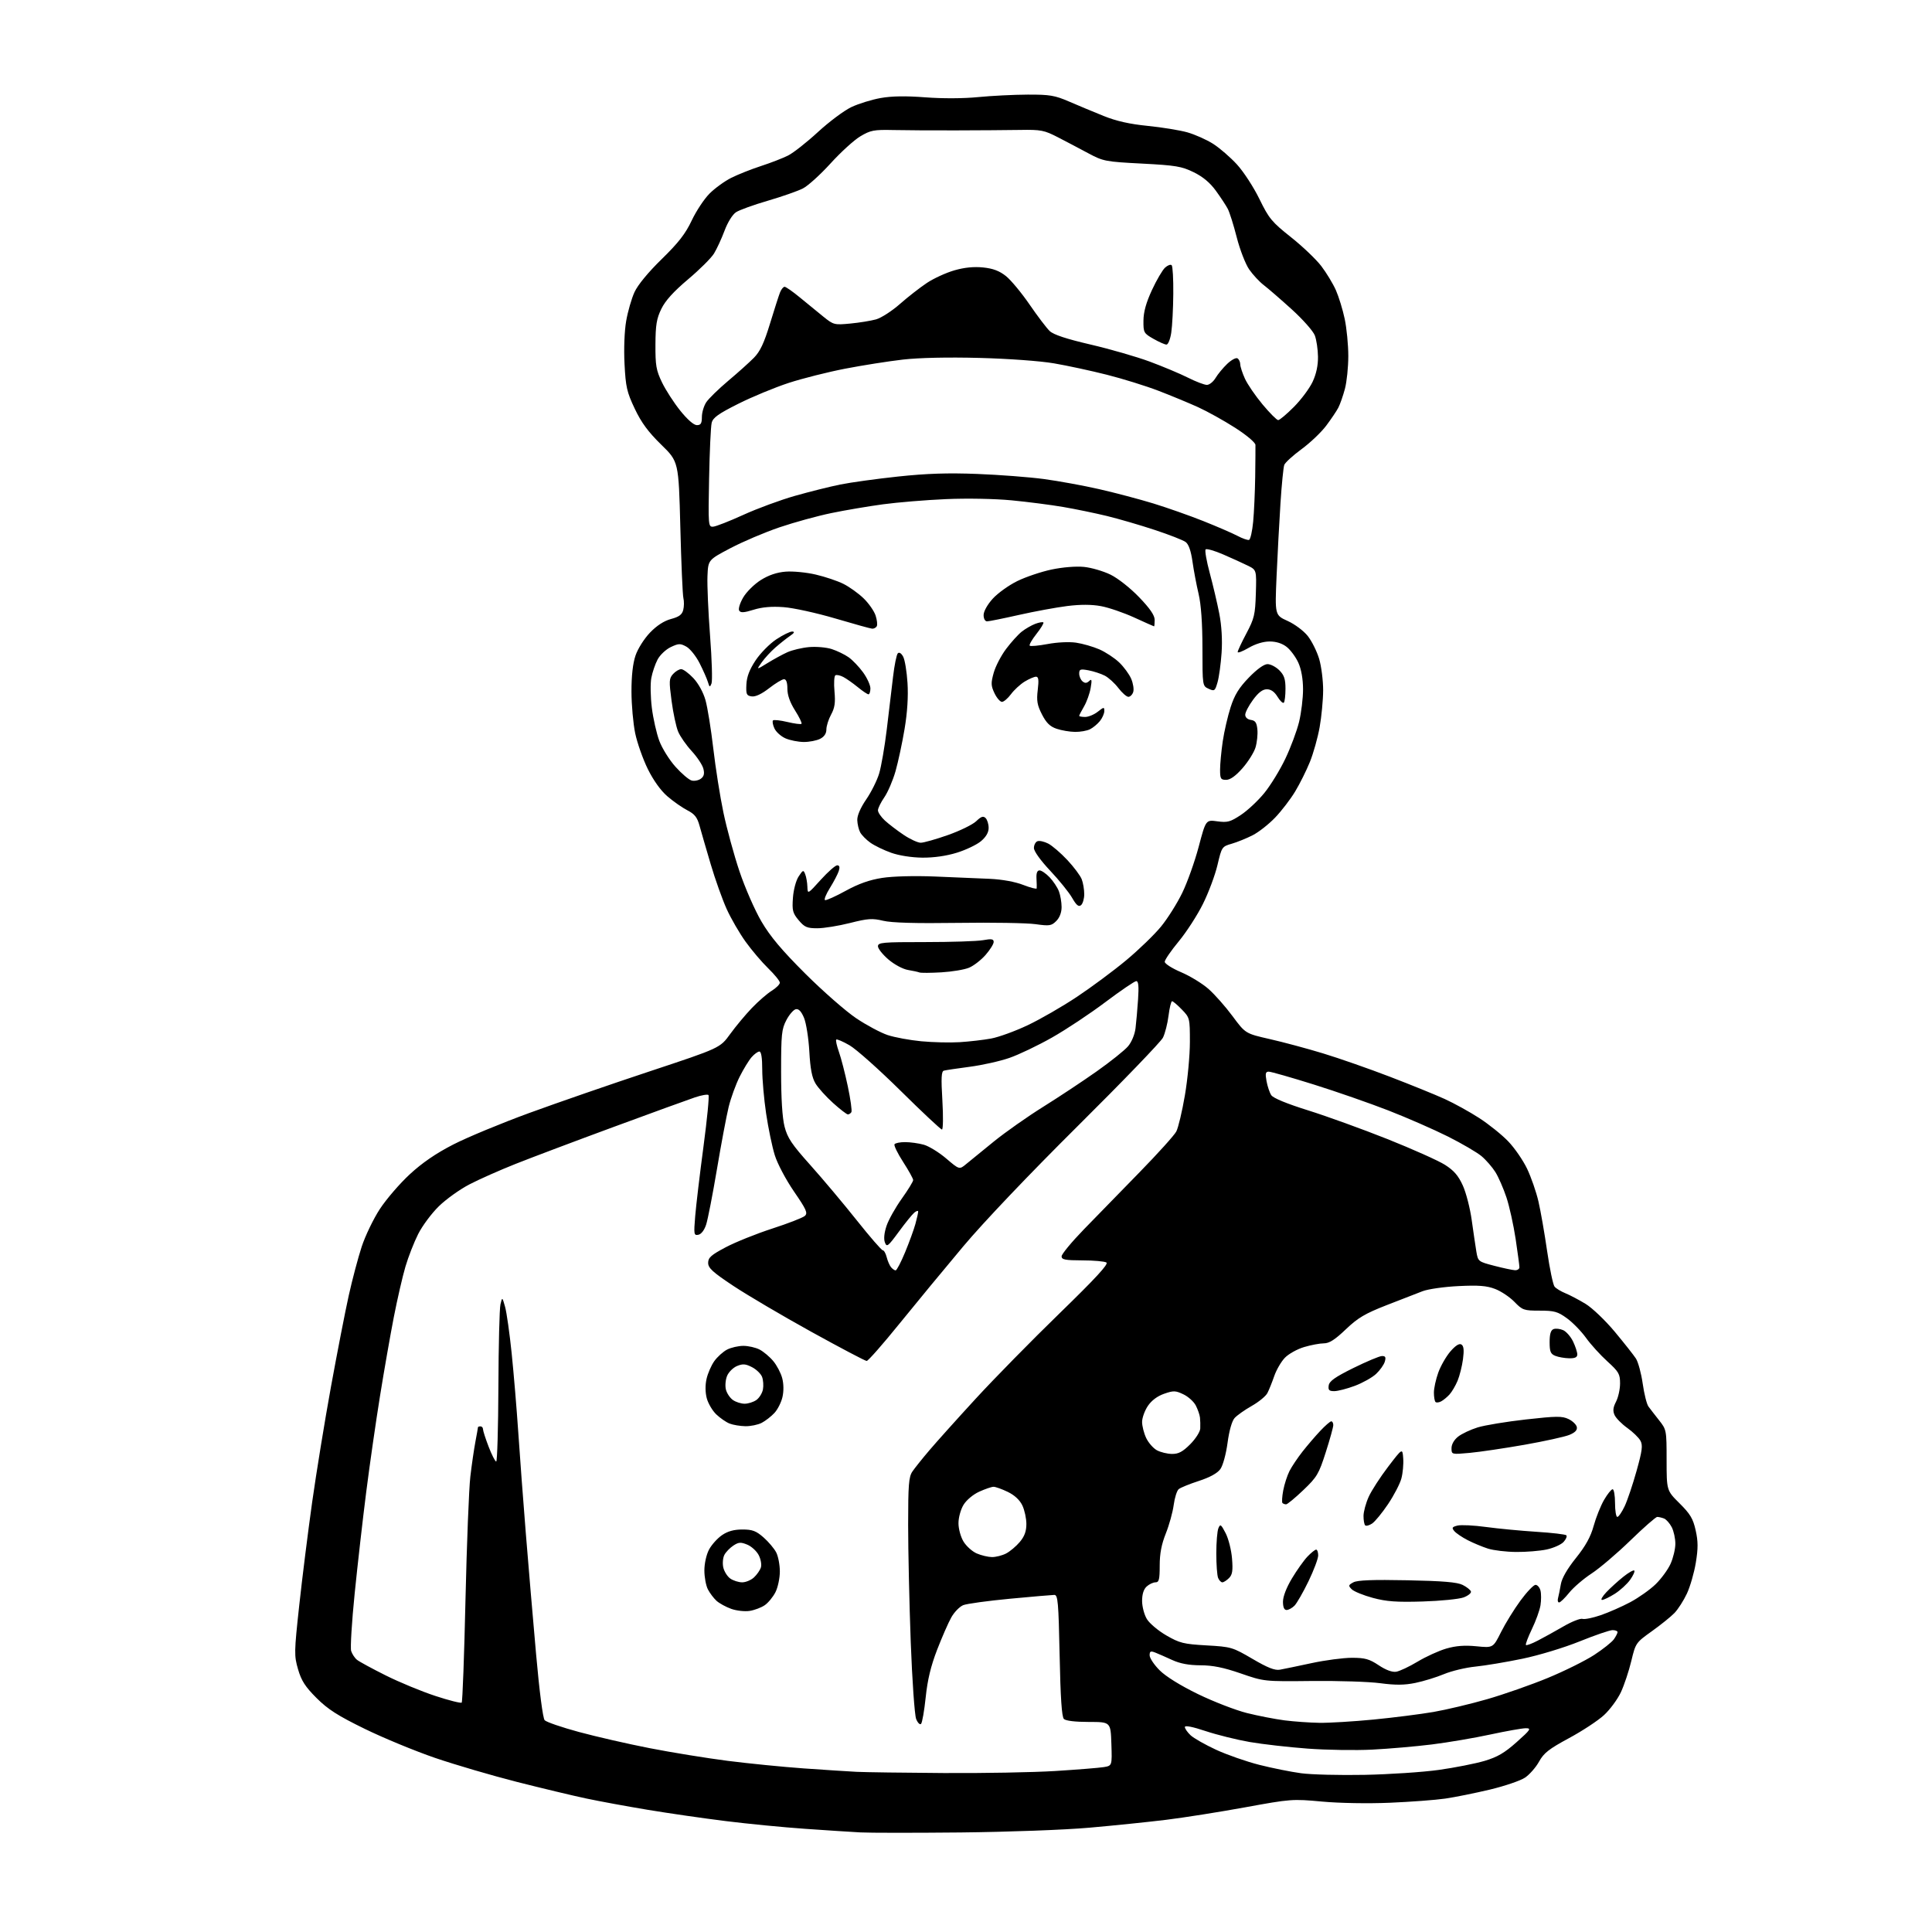 <?xml version="1.0" encoding="UTF-8" standalone="no"?>
<svg 
  version="1.1" 
  xmlns="http://www.w3.org/2000/svg" 
  xmlns:xlink="http://www.w3.org/1999/xlink" 
  xmlns:svg="http://www.w3.org/2000/svg"
  xmlns:rdf="http://www.w3.org/1999/02/22-rdf-syntax-ns#"
  xmlns:cc="http://creativecommons.org/ns#"
  xmlns:dc="http://purl.org/dc/elements/1.1/"
  viewBox="0 0 768 768"
  width="768"
  height="768"
>
<style>svg {background-color: white; }</style>"
<path stroke="none" fill="black" fill-rule="evenodd" d="M382.00,728.43C363.57,728.61 345.57,728.61 342.00,728.41C338.43,728.22 328.52,727.58 320.00,726.98C311.48,726.39 297.30,725.01 288.50,723.91C279.70,722.82 265.75,720.80 257.50,719.43C249.25,718.06 238.22,716.03 233.00,714.92C227.78,713.82 215.40,710.85 205.50,708.34C195.60,705.82 180.97,701.53 173.00,698.81C165.03,696.08 152.43,690.88 145.00,687.25C134.24,681.99 130.35,679.50 125.82,674.98C121.33,670.49 119.80,668.11 118.48,663.57C116.90,658.13 116.92,656.86 118.95,638.17C120.12,627.35 122.44,608.87 124.09,597.11C125.75,585.35 129.12,564.65 131.59,551.11C134.06,537.57 137.22,521.33 138.63,515.00C140.03,508.68 142.35,499.94 143.77,495.60C145.20,491.25 148.45,484.50 151.00,480.60C153.56,476.69 158.90,470.49 162.87,466.82C167.81,462.25 173.28,458.50 180.16,454.97C185.70,452.12 199.29,446.49 210.36,442.44C221.44,438.39 243.04,430.92 258.37,425.84C286.23,416.60 286.23,416.60 290.25,411.05C292.46,408.00 296.35,403.34 298.89,400.69C301.42,398.05 304.96,394.97 306.75,393.86C308.54,392.75 310.00,391.29 310.00,390.63C310.00,389.96 307.93,387.41 305.41,384.96C302.88,382.51 298.82,377.73 296.39,374.35C293.95,370.96 290.57,365.12 288.87,361.37C287.17,357.61 284.30,349.58 282.51,343.52C280.72,337.46 278.72,330.59 278.08,328.25C277.16,324.89 276.14,323.60 273.21,322.09C271.17,321.04 267.60,318.54 265.28,316.53C262.64,314.26 259.73,310.19 257.51,305.70C255.57,301.74 253.31,295.35 252.50,291.50C251.70,287.65 251.03,280.19 251.02,274.93C251.01,268.65 251.56,263.71 252.64,260.55C253.55,257.87 256.09,253.86 258.39,251.47C261.07,248.68 263.97,246.80 266.74,246.06C269.94,245.21 271.13,244.32 271.60,242.46C271.94,241.11 271.97,238.99 271.66,237.75C271.35,236.51 270.80,223.80 270.44,209.50C269.77,183.50 269.77,183.50 262.82,176.73C257.68,171.70 254.96,168.02 252.33,162.48C249.19,155.86 248.73,153.85 248.26,144.69C247.95,138.67 248.22,131.53 248.92,127.57C249.57,123.83 251.05,118.68 252.22,116.13C253.53,113.27 257.66,108.25 263.04,103.00C269.72,96.48 272.49,92.91 274.97,87.65C276.74,83.89 279.94,79.06 282.06,76.94C284.19,74.81 288.08,71.99 290.72,70.67C293.35,69.36 298.65,67.25 302.50,66.00C306.35,64.75 311.20,62.87 313.28,61.82C315.36,60.78 320.71,56.57 325.15,52.48C329.60,48.38 335.58,43.93 338.43,42.57C341.29,41.22 346.52,39.60 350.06,38.97C354.48,38.18 360.05,38.10 367.81,38.69C374.61,39.21 382.99,39.18 388.81,38.60C394.14,38.08 403.00,37.63 408.50,37.61C417.30,37.58 419.28,37.91 425.00,40.38C428.57,41.93 434.75,44.50 438.72,46.10C443.77,48.14 449.03,49.32 456.22,50.04C461.87,50.61 468.98,51.76 472.00,52.61C475.02,53.47 479.63,55.52 482.24,57.18C484.84,58.84 489.12,62.54 491.74,65.41C494.36,68.28 498.37,74.45 500.65,79.13C504.43,86.88 505.56,88.23 513.15,94.26C517.74,97.90 523.18,103.08 525.24,105.78C527.29,108.47 529.90,112.79 531.04,115.36C532.18,117.94 533.76,123.07 534.54,126.77C535.32,130.47 535.97,137.10 535.97,141.50C535.97,145.90 535.37,151.77 534.63,154.55C533.89,157.32 532.71,160.70 532.01,162.05C531.31,163.40 529.13,166.63 527.17,169.24C525.21,171.85 520.81,176.03 517.39,178.54C513.97,181.05 510.88,183.87 510.52,184.80C510.17,185.73 509.49,192.57 509.01,200.00C508.53,207.42 507.84,220.48 507.46,229.02C506.78,244.54 506.78,244.54 511.86,246.84C514.69,248.12 518.23,250.76 519.86,252.82C521.46,254.85 523.50,258.95 524.39,261.93C525.27,264.92 525.98,270.54 525.97,274.43C525.95,278.32 525.32,284.90 524.58,289.06C523.84,293.22 522.10,299.42 520.72,302.84C519.34,306.26 516.70,311.56 514.85,314.62C513.01,317.68 509.43,322.35 506.90,324.99C504.37,327.64 500.34,330.81 497.95,332.02C495.56,333.24 491.83,334.76 489.65,335.39C485.75,336.51 485.66,336.65 483.97,343.84C483.03,347.85 480.43,354.82 478.19,359.32C475.96,363.82 471.62,370.53 468.56,374.22C465.50,377.92 463.00,381.57 463.00,382.32C463.00,383.08 465.91,384.94 469.47,386.45C473.04,387.97 477.95,390.96 480.38,393.11C482.82,395.25 487.13,400.12 489.95,403.93C495.08,410.85 495.08,410.85 504.79,413.06C510.13,414.27 519.67,416.83 526.00,418.76C532.33,420.68 544.25,424.85 552.50,428.02C560.75,431.18 570.55,435.16 574.28,436.86C578.01,438.56 584.20,441.97 588.03,444.45C591.85,446.93 597.05,451.10 599.56,453.73C602.08,456.35 605.45,461.25 607.05,464.60C608.65,467.96 610.68,473.79 611.55,477.57C612.43,481.35 613.98,490.22 615.00,497.29C616.03,504.35 617.36,510.73 617.96,511.46C618.57,512.19 620.51,513.37 622.28,514.09C624.05,514.81 627.66,516.71 630.29,518.31C632.93,519.91 638.14,524.89 641.87,529.36C645.60,533.84 649.39,538.64 650.30,540.03C651.20,541.43 652.42,545.92 653.00,550.01C653.58,554.10 654.61,558.20 655.28,559.11C655.95,560.03 657.85,562.48 659.50,564.57C662.46,568.31 662.50,568.53 662.50,580.43C662.51,592.50 662.51,592.50 667.65,597.60C671.89,601.81 673.01,603.67 674.05,608.31C675.04,612.75 675.05,615.47 674.11,621.22C673.45,625.22 671.85,630.75 670.56,633.50C669.27,636.25 667.05,639.71 665.63,641.19C664.20,642.66 660.15,645.93 656.62,648.45C650.29,652.97 650.19,653.12 648.47,660.26C647.52,664.24 645.66,669.81 644.35,672.64C643.03,675.47 640.01,679.58 637.62,681.78C635.24,683.98 628.97,688.10 623.68,690.95C615.73,695.24 613.68,696.85 611.79,700.28C610.53,702.56 608.02,705.42 606.22,706.63C604.42,707.85 598.12,709.99 592.22,711.40C586.32,712.80 578.35,714.41 574.50,714.97C570.65,715.53 560.75,716.27 552.50,716.62C543.84,716.99 532.43,716.79 525.50,716.15C513.79,715.07 513.05,715.13 495.00,718.43C484.82,720.29 470.65,722.53 463.50,723.41C456.35,724.28 442.62,725.70 433.00,726.54C423.15,727.41 400.86,728.23 382.00,728.43zM542.50,705.53C552.40,705.33 565.67,704.45 572.00,703.56C578.33,702.67 586.47,701.06 590.11,699.99C595.25,698.46 598.08,696.81 602.90,692.51C608.46,687.55 608.82,687.00 606.52,687.00C605.12,687.00 598.76,688.13 592.40,689.50C586.04,690.88 575.59,692.65 569.17,693.45C562.75,694.24 552.10,695.17 545.50,695.50C538.90,695.84 527.33,695.66 519.80,695.10C512.26,694.54 501.91,693.36 496.80,692.48C491.68,691.59 483.79,689.64 479.25,688.13C474.04,686.39 471.00,685.80 471.00,686.52C471.00,687.14 472.02,688.61 473.27,689.79C474.52,690.96 479.08,693.55 483.40,695.55C487.73,697.55 495.46,700.25 500.58,701.55C505.71,702.85 513.19,704.35 517.20,704.89C521.22,705.44 532.60,705.72 542.50,705.53zM375.02,704.81C390.70,704.91 410.73,704.55 419.52,704.00C428.31,703.45 436.98,702.75 438.79,702.45C442.08,701.90 442.08,701.90 441.79,693.20C441.50,684.50 441.50,684.50 432.81,684.50C427.41,684.50 423.66,684.05 422.91,683.31C422.07,682.47 421.56,674.87 421.22,658.06C420.78,636.81 420.53,634.00 419.11,634.00C418.22,634.01 410.30,634.69 401.50,635.52C392.70,636.35 384.33,637.50 382.90,638.07C381.47,638.65 379.34,640.83 378.17,642.92C376.99,645.00 374.45,650.82 372.51,655.83C370.01,662.32 368.70,667.76 367.98,674.69C367.42,680.05 366.59,684.81 366.13,685.27C365.67,685.73 364.79,684.85 364.18,683.31C363.57,681.76 362.61,668.05 362.03,652.70C361.47,637.40 361.00,616.47 361.00,606.17C361.00,590.29 361.25,587.07 362.68,584.97C363.60,583.61 366.64,579.81 369.43,576.53C372.22,573.24 380.50,564.02 387.84,556.03C395.18,548.04 410.17,532.77 421.16,522.10C435.51,508.15 440.76,502.46 439.82,501.87C439.09,501.41 434.79,501.02 430.25,501.02C423.38,501.00 422.00,500.73 422.00,499.41C422.00,498.54 426.00,493.70 430.89,488.66C435.78,483.62 445.72,473.43 452.98,466.00C460.24,458.57 466.82,451.27 467.60,449.78C468.38,448.28 469.92,441.82 471.01,435.43C472.11,429.03 473.00,419.48 473.00,414.20C473.00,404.75 472.95,404.54 469.80,401.30C468.05,399.48 466.30,398.00 465.92,398.00C465.54,398.00 464.91,400.59 464.51,403.75C464.12,406.91 463.11,410.85 462.28,412.50C461.45,414.15 446.27,429.90 428.54,447.50C409.05,466.85 390.99,485.83 382.87,495.50C375.48,504.30 364.06,518.14 357.49,526.25C350.93,534.36 345.09,541.00 344.52,541.00C343.95,541.00 334.04,535.78 322.49,529.40C310.95,523.02 297.00,514.80 291.50,511.15C283.27,505.68 281.50,504.06 281.50,502.00C281.50,499.92 282.69,498.87 288.50,495.80C292.35,493.76 300.68,490.42 307.00,488.37C313.32,486.32 319.15,484.06 319.94,483.34C321.18,482.22 320.57,480.84 315.63,473.65C312.40,468.95 309.04,462.59 307.99,459.21C306.95,455.88 305.41,448.46 304.55,442.70C303.70,436.95 303.00,429.04 303.00,425.12C303.00,420.48 302.60,418.00 301.87,418.00C301.24,418.00 299.85,419.01 298.77,420.25C297.68,421.49 295.55,424.98 294.03,428.00C292.51,431.02 290.54,436.43 289.66,440.00C288.79,443.57 286.68,454.74 284.99,464.81C283.29,474.88 281.37,484.77 280.70,486.80C279.98,489.02 278.75,490.62 277.60,490.84C275.83,491.18 275.75,490.70 276.36,483.35C276.72,479.03 278.20,466.60 279.65,455.73C281.10,444.85 281.99,435.66 281.63,435.29C281.26,434.93 278.83,435.35 276.23,436.23C273.63,437.10 259.12,442.38 244.00,447.95C228.88,453.52 211.32,460.14 205.00,462.65C198.68,465.16 190.38,468.84 186.57,470.83C182.76,472.81 177.30,476.72 174.44,479.52C171.57,482.32 167.88,487.28 166.23,490.55C164.58,493.82 162.30,499.65 161.17,503.50C160.03,507.35 157.96,516.35 156.56,523.50C155.17,530.65 152.68,544.83 151.05,555.00C149.41,565.17 146.95,582.27 145.59,593.00C144.22,603.73 142.16,621.86 141.00,633.30C139.84,644.74 139.21,655.09 139.59,656.29C139.98,657.50 141.01,659.08 141.90,659.79C142.78,660.51 147.93,663.31 153.34,666.01C158.74,668.71 167.62,672.38 173.05,674.16C178.48,675.95 183.20,677.13 183.53,676.81C183.86,676.48 184.54,658.05 185.04,635.85C185.55,613.66 186.41,591.65 186.97,586.95C187.52,582.25 188.43,576.00 188.99,573.06C189.54,570.13 190.00,567.56 190.00,567.36C190.00,567.16 190.45,567.00 191.00,567.00C191.55,567.00 192.00,567.51 192.00,568.14C192.00,568.76 193.01,571.90 194.25,575.12C195.49,578.34 196.84,580.98 197.25,580.99C197.66,580.99 198.05,567.61 198.12,551.25C198.18,534.89 198.55,520.15 198.94,518.50C199.65,515.50 199.65,515.50 200.78,519.50C201.40,521.70 202.58,530.02 203.40,538.00C204.22,545.98 205.40,560.15 206.03,569.50C206.65,578.85 208.00,596.85 209.02,609.50C210.04,622.15 211.87,643.75 213.10,657.50C214.41,672.30 215.80,683.03 216.51,683.81C217.16,684.53 223.27,686.63 230.10,688.48C236.92,690.33 249.59,693.23 258.24,694.92C266.90,696.62 280.85,698.88 289.24,699.96C297.64,701.03 311.25,702.38 319.50,702.97C327.75,703.55 337.20,704.16 340.50,704.33C343.80,704.49 359.33,704.71 375.02,704.81zM524.50,684.85C528.35,684.91 538.03,684.32 546.02,683.55C554.01,682.77 564.73,681.41 569.84,680.53C574.95,679.64 584.56,677.36 591.18,675.45C597.80,673.54 608.64,669.75 615.25,667.02C621.87,664.29 630.16,660.17 633.69,657.88C637.21,655.58 640.75,652.77 641.55,651.63C642.35,650.49 643.00,649.21 643.00,648.78C643.00,648.35 642.10,648.00 641.01,648.00C639.91,648.00 634.04,650.01 627.95,652.47C621.78,654.97 611.72,658.02 605.20,659.37C598.76,660.71 590.35,662.11 586.50,662.50C582.65,662.88 577.02,664.23 574.00,665.49C570.98,666.75 565.87,668.32 562.66,668.98C558.28,669.88 554.77,669.91 548.66,669.10C544.17,668.50 531.95,668.11 521.50,668.22C502.50,668.43 502.50,668.43 493.20,665.21C486.39,662.86 482.11,661.99 477.20,661.98C472.58,661.96 469.11,661.31 466.00,659.89C463.52,658.75 460.49,657.42 459.25,656.93C457.38,656.20 457.00,656.38 457.00,658.02C457.00,659.11 458.79,661.79 460.97,663.97C463.43,666.43 469.25,670.04 476.22,673.43C482.42,676.44 491.16,679.82 495.63,680.95C500.11,682.07 506.86,683.38 510.63,683.87C514.41,684.35 520.65,684.79 524.50,684.85zM555.01,664.54C556.38,664.32 560.21,662.52 563.51,660.53C566.80,658.55 571.93,656.21 574.90,655.34C578.76,654.22 582.19,653.96 586.92,654.42C593.53,655.08 593.53,655.08 596.68,648.79C598.41,645.33 601.89,639.69 604.42,636.25C606.95,632.81 609.64,630.00 610.39,630.00C611.15,630.00 612.03,631.01 612.36,632.25C612.68,633.49 612.68,636.13 612.37,638.12C612.05,640.11 610.51,644.37 608.95,647.59C607.40,650.82 606.33,653.66 606.58,653.92C606.84,654.17 608.95,653.39 611.27,652.18C613.60,650.98 618.20,648.43 621.50,646.52C624.80,644.60 628.21,643.26 629.07,643.53C629.93,643.80 633.20,643.13 636.34,642.05C639.48,640.97 644.76,638.65 648.08,636.88C651.39,635.11 655.92,631.91 658.14,629.75C660.36,627.60 663.02,623.96 664.06,621.67C665.10,619.38 665.97,615.79 665.98,613.70C665.99,611.61 665.34,608.63 664.54,607.07C663.73,605.52 662.35,603.96 661.46,603.62C660.56,603.28 659.36,603.00 658.78,603.00C658.20,603.00 653.40,607.21 648.11,612.35C642.82,617.49 635.88,623.40 632.68,625.49C629.48,627.58 625.47,631.02 623.77,633.14C622.06,635.26 620.26,637.00 619.77,637.00C619.27,637.00 619.08,636.21 619.35,635.25C619.61,634.29 620.11,631.82 620.46,629.76C620.86,627.36 623.01,623.63 626.47,619.32C630.32,614.52 632.32,610.89 633.51,606.55C634.43,603.22 636.28,598.59 637.63,596.25C638.98,593.91 640.52,592.00 641.04,592.00C641.57,592.00 642.00,594.48 642.00,597.50C642.00,600.52 642.41,603.00 642.91,603.00C643.41,603.00 644.72,601.09 645.83,598.75C646.93,596.41 649.06,590.09 650.56,584.71C652.82,576.63 653.09,574.53 652.10,572.71C651.44,571.49 649.09,569.21 646.87,567.63C644.66,566.05 642.39,563.75 641.83,562.52C641.06,560.84 641.21,559.50 642.40,557.19C643.28,555.49 644.00,552.22 644.00,549.92C644.00,546.18 643.48,545.28 638.94,541.16C636.15,538.63 632.33,534.42 630.45,531.80C628.57,529.18 625.15,525.67 622.86,524.02C619.23,521.38 617.86,521.00 612.05,521.00C605.76,521.00 605.21,520.81 602.01,517.51C600.15,515.59 596.69,513.28 594.33,512.38C590.96,511.09 587.79,510.85 579.76,511.24C574.12,511.51 567.70,512.43 565.50,513.27C563.30,514.11 556.84,516.61 551.15,518.84C542.59,522.19 539.79,523.85 534.97,528.44C530.66,532.56 528.40,534.00 526.26,534.00C524.66,534.00 521.13,534.66 518.39,535.48C515.66,536.29 512.22,538.21 510.75,539.74C509.28,541.27 507.38,544.55 506.53,547.01C505.68,549.48 504.46,552.51 503.82,553.75C503.19,554.99 500.38,557.29 497.58,558.88C494.79,560.46 491.72,562.63 490.77,563.69C489.71,564.87 488.62,568.71 487.97,573.56C487.36,578.07 486.13,582.58 485.10,584.00C483.94,585.62 480.95,587.27 476.58,588.69C472.88,589.89 469.27,591.36 468.55,591.96C467.84,592.55 466.94,595.39 466.56,598.27C466.18,601.14 464.77,606.23 463.43,609.58C461.71,613.89 461.00,617.59 461.00,622.33C461.00,627.90 460.72,629.00 459.33,629.00C458.41,629.00 456.83,629.74 455.83,630.65C454.62,631.75 454.00,633.70 454.00,636.40C454.01,638.67 454.86,641.90 455.91,643.62C456.96,645.34 460.45,648.27 463.66,650.12C468.93,653.16 470.49,653.55 479.61,654.07C489.44,654.63 489.94,654.78 497.89,659.43C503.92,662.97 506.76,664.09 508.78,663.73C510.27,663.46 515.94,662.29 521.36,661.12C526.78,659.95 534.01,659.00 537.41,659.00C542.60,659.00 544.32,659.48 548.05,661.96C550.90,663.86 553.40,664.79 555.01,664.54zM298.00,640.36C296.07,640.66 292.78,640.30 290.68,639.55C288.58,638.80 285.95,637.36 284.83,636.35C283.71,635.33 282.17,633.29 281.40,631.80C280.63,630.32 280.00,626.93 280.00,624.28C280.00,621.52 280.79,617.99 281.85,615.98C282.87,614.07 285.19,611.49 287.00,610.25C289.29,608.68 291.76,608.00 295.11,608.00C299.09,608.00 300.56,608.55 303.52,611.15C305.49,612.88 307.75,615.56 308.55,617.10C309.35,618.64 310.00,622.06 310.00,624.70C310.00,627.34 309.21,631.04 308.25,632.93C307.29,634.81 305.38,637.14 304.00,638.09C302.62,639.04 299.93,640.06 298.00,640.36zM511.43,640.00C510.48,640.00 510.00,638.89 510.00,636.69C510.00,634.67 511.39,631.06 513.57,627.44C515.53,624.17 518.31,620.26 519.75,618.75C521.20,617.24 522.74,616.00 523.19,616.00C523.63,616.00 524.00,617.04 524.00,618.30C524.00,619.57 522.26,624.20 520.14,628.59C518.01,632.99 515.50,637.35 514.57,638.29C513.63,639.23 512.21,640.00 511.43,640.00zM565.50,636.62C555.11,636.93 551.14,636.64 545.71,635.18C541.97,634.17 538.21,632.63 537.34,631.77C535.91,630.34 535.97,630.09 538.01,628.99C539.61,628.14 545.75,627.90 559.38,628.18C573.59,628.46 579.25,628.94 581.43,630.03C583.04,630.84 584.52,632.01 584.72,632.64C584.92,633.26 583.61,634.32 581.80,635.00C579.98,635.67 572.65,636.40 565.50,636.62zM636.83,636.00C636.17,636.00 636.95,634.61 638.56,632.91C640.18,631.21 643.21,628.45 645.30,626.79C647.38,625.12 649.35,624.01 649.66,624.32C649.96,624.63 649.22,626.29 648.00,628.00C646.78,629.71 644.04,632.21 641.91,633.56C639.78,634.90 637.50,636.00 636.83,636.00zM295.03,629.00C296.46,629.00 298.57,628.12 299.73,627.03C300.89,625.95 302.13,624.17 302.47,623.08C302.82,621.99 302.43,619.79 301.60,618.19C300.77,616.59 298.73,614.71 297.05,614.02C294.48,612.96 293.63,613.01 291.54,614.38C290.18,615.27 288.57,616.93 287.97,618.06C287.36,619.19 287.16,621.44 287.51,623.06C287.87,624.67 289.12,626.67 290.30,627.50C291.48,628.32 293.61,629.00 295.03,629.00zM485.90,629.00C485.37,629.00 484.61,628.21 484.22,627.25C483.82,626.29 483.50,621.90 483.50,617.50C483.50,613.10 483.87,608.60 484.33,607.50C485.08,605.71 485.37,605.91 487.21,609.46C488.34,611.64 489.48,616.17 489.75,619.52C490.14,624.37 489.90,625.96 488.55,627.31C487.62,628.24 486.43,629.00 485.90,629.00zM394.30,618.96C395.84,618.98 398.37,618.34 399.93,617.54C401.49,616.73 403.94,614.67 405.38,612.96C407.26,610.73 408.00,608.70 408.00,605.82C408.00,603.61 407.28,600.29 406.41,598.45C405.37,596.27 403.33,594.37 400.59,593.04C398.27,591.92 395.72,591.01 394.93,591.02C394.15,591.03 391.60,591.91 389.27,592.96C386.83,594.07 384.19,596.28 383.02,598.19C381.89,600.05 381.01,603.25 381.01,605.50C381.01,607.75 381.89,610.95 383.02,612.81C384.13,614.63 386.49,616.75 388.27,617.52C390.05,618.29 392.76,618.94 394.30,618.96zM602.70,616.93C598.74,616.90 593.70,616.30 591.50,615.60C589.30,614.90 585.67,613.39 583.43,612.24C581.20,611.09 578.79,609.46 578.09,608.61C577.02,607.32 577.22,606.98 579.37,606.44C580.78,606.09 585.88,606.34 590.71,607.00C595.55,607.66 604.55,608.51 610.73,608.91C616.90,609.30 622.26,609.93 622.64,610.30C623.01,610.68 622.53,611.86 621.56,612.93C620.59,614.00 617.57,615.35 614.85,615.94C612.13,616.52 606.66,616.97 602.70,616.93zM545.42,605.64C544.28,606.40 543.04,606.71 542.67,606.34C542.30,605.97 542.01,604.28 542.02,602.58C542.03,600.89 542.96,597.48 544.08,595.00C545.20,592.52 548.68,587.15 551.81,583.05C557.50,575.60 557.50,575.60 557.80,579.74C557.97,582.02 557.64,585.61 557.07,587.72C556.51,589.83 554.12,594.42 551.77,597.92C549.42,601.41 546.57,604.89 545.42,605.64zM511.24,598.00C510.74,598.00 510.09,597.76 509.80,597.47C509.51,597.18 509.64,594.93 510.10,592.48C510.56,590.03 511.68,586.56 512.59,584.76C513.50,582.97 515.84,579.48 517.79,577.00C519.74,574.52 522.92,570.81 524.87,568.75C526.81,566.69 528.76,565.00 529.20,565.00C529.64,565.00 530.00,565.67 530.00,566.49C530.00,567.31 528.65,572.19 527.00,577.33C524.25,585.93 523.53,587.15 518.08,592.35C514.82,595.46 511.74,598.00 511.24,598.00zM465.87,577.96C468.48,577.99 470.11,577.12 473.12,574.12C475.26,571.97 477.05,569.17 477.12,567.87C477.18,566.57 477.13,564.60 477.01,563.50C476.89,562.40 476.14,560.25 475.35,558.71C474.56,557.18 472.34,555.17 470.41,554.26C467.28,552.76 466.49,552.74 462.74,554.05C460.07,554.98 457.74,556.72 456.28,558.90C455.03,560.77 454.00,563.62 454.00,565.25C454.00,566.87 454.73,569.74 455.63,571.64C456.53,573.53 458.44,575.71 459.88,576.50C461.32,577.28 464.02,577.94 465.87,577.96zM584.25,577.54C577.00,578.20 577.00,578.20 577.00,575.67C577.00,574.13 578.03,572.34 579.64,571.07C581.09,569.93 584.58,568.29 587.39,567.42C590.20,566.55 598.82,565.13 606.54,564.26C618.70,562.90 620.96,562.87 623.52,564.10C625.15,564.88 626.63,566.31 626.81,567.28C627.05,568.49 626.12,569.46 623.83,570.40C622.00,571.15 613.98,572.91 606.00,574.32C598.02,575.72 588.24,577.17 584.25,577.54zM296.30,566.94C294.21,566.90 291.38,566.43 290.00,565.88C288.62,565.33 286.26,563.70 284.73,562.24C283.21,560.79 281.52,557.92 280.96,555.87C280.34,553.54 280.30,550.63 280.86,548.15C281.35,545.95 282.74,542.76 283.95,541.06C285.17,539.36 287.45,537.30 289.03,536.48C290.61,535.67 293.52,535.00 295.50,535.00C297.48,535.00 300.37,535.66 301.93,536.46C303.49,537.27 305.93,539.31 307.35,541.01C308.78,542.70 310.39,545.76 310.93,547.80C311.54,550.05 311.58,553.00 311.04,555.35C310.56,557.46 309.12,560.32 307.83,561.69C306.55,563.07 304.28,564.82 302.80,565.60C301.31,566.37 298.39,566.97 296.30,566.94zM296.00,558.00C297.41,558.00 299.50,557.34 300.66,556.53C301.81,555.72 302.99,553.83 303.28,552.33C303.56,550.83 303.41,548.59 302.94,547.35C302.47,546.11 300.67,544.36 298.94,543.47C296.38,542.15 295.27,542.06 292.98,543.01C291.44,543.65 289.66,545.41 289.03,546.93C288.40,548.45 288.19,550.90 288.56,552.37C288.93,553.84 290.18,555.71 291.34,556.52C292.50,557.34 294.59,558.00 296.00,558.00zM572.89,557.06C572.00,557.54 570.98,557.65 570.63,557.30C570.28,556.95 570.00,555.28 570.00,553.58C569.99,551.89 570.77,548.31 571.73,545.64C572.69,542.97 574.86,539.18 576.55,537.22C578.59,534.87 580.07,533.93 580.93,534.46C581.86,535.03 582.04,536.65 581.56,540.30C581.19,543.07 580.22,546.93 579.41,548.88C578.59,550.83 577.16,553.27 576.22,554.31C575.29,555.34 573.79,556.58 572.89,557.06zM530.39,553.00C528.34,553.00 527.92,552.58 528.18,550.75C528.43,549.02 530.68,547.42 538.00,543.80C543.23,541.22 548.32,539.08 549.32,539.05C550.73,539.01 550.99,539.50 550.49,541.25C550.13,542.49 548.58,544.69 547.03,546.14C545.49,547.59 541.68,549.72 538.57,550.89C535.47,552.05 531.79,553.00 530.39,553.00zM623.75,539.94C621.96,539.90 619.49,539.47 618.25,538.97C616.38,538.22 616.00,537.30 616.00,533.50C616.00,530.28 616.46,528.76 617.56,528.34C618.42,528.01 620.15,528.20 621.41,528.77C622.66,529.35 624.43,531.39 625.34,533.31C626.25,535.23 627.00,537.52 627.00,538.40C627.00,539.55 626.09,539.98 623.75,539.94zM356.03,505.00C356.46,505.00 358.16,501.74 359.81,497.75C361.46,493.76 363.30,488.70 363.90,486.50C364.50,484.30 364.99,482.11 364.99,481.63C365.00,481.15 364.31,481.33 363.47,482.02C362.63,482.72 359.84,486.16 357.26,489.68C352.95,495.55 352.50,495.88 351.75,493.85C351.24,492.46 351.49,490.02 352.43,487.25C353.25,484.83 355.97,479.99 358.46,476.50C360.96,473.00 363.00,469.67 363.00,469.10C363.00,468.53 361.21,465.30 359.02,461.91C356.83,458.52 355.28,455.35 355.58,454.87C355.87,454.39 357.78,454.00 359.81,454.01C361.84,454.01 365.17,454.47 367.21,455.04C369.25,455.61 373.27,458.08 376.14,460.53C381.36,464.98 381.36,464.98 384.06,462.74C385.55,461.51 390.53,457.45 395.13,453.72C399.73,450.00 408.55,443.80 414.71,439.96C420.88,436.11 430.44,429.78 435.96,425.88C441.47,421.99 447.09,417.50 448.43,415.90C449.84,414.23 451.10,411.19 451.39,408.75C451.68,406.41 452.13,401.24 452.40,397.25C452.75,392.03 452.55,390.00 451.69,390.01C451.04,390.01 445.51,393.77 439.40,398.36C433.30,402.96 423.74,409.30 418.17,412.45C412.61,415.60 405.00,419.24 401.27,420.53C397.55,421.83 390.45,423.41 385.50,424.06C380.55,424.71 375.92,425.40 375.21,425.60C374.20,425.89 374.07,428.47 374.61,437.48C374.98,443.82 374.91,449.00 374.44,449.00C373.96,449.00 366.59,442.09 358.04,433.64C349.49,425.19 340.34,417.04 337.70,415.52C335.07,414.00 332.69,412.98 332.42,413.25C332.14,413.52 332.63,415.71 333.48,418.12C334.34,420.53 335.94,426.71 337.02,431.85C338.11,436.99 338.74,441.60 338.44,442.10C338.13,442.59 337.51,443.00 337.05,443.00C336.59,443.00 333.94,440.96 331.16,438.46C328.38,435.96 325.24,432.47 324.18,430.71C322.78,428.38 322.10,424.89 321.72,417.94C321.42,412.68 320.47,406.68 319.61,404.61C318.54,402.05 317.50,400.95 316.37,401.17C315.45,401.35 313.75,403.30 312.60,405.50C310.71,409.09 310.50,411.18 310.50,426.00C310.50,436.75 310.98,444.37 311.88,447.87C313.03,452.34 314.74,454.90 322.16,463.18C327.06,468.65 335.33,478.50 340.55,485.06C345.77,491.63 350.43,497.00 350.91,497.00C351.39,497.00 352.09,498.23 352.47,499.74C352.85,501.25 353.63,503.05 354.20,503.74C354.78,504.43 355.60,505.00 356.03,505.00zM602.25,504.93C603.21,504.97 604.00,504.44 603.99,503.75C603.99,503.06 603.31,498.00 602.49,492.50C601.66,487.00 600.02,479.57 598.84,476.00C597.65,472.43 595.67,467.89 594.44,465.92C593.20,463.95 590.72,461.10 588.93,459.59C587.14,458.09 581.13,454.58 575.59,451.79C570.04,449.01 559.40,444.35 551.94,441.44C544.48,438.54 531.08,433.87 522.15,431.08C513.23,428.29 505.21,426.00 504.35,426.00C503.08,426.00 502.91,426.72 503.46,429.75C503.84,431.81 504.68,434.33 505.34,435.34C506.10,436.51 511.46,438.72 520.02,441.40C527.43,443.72 541.63,448.86 551.58,452.82C561.52,456.79 571.79,461.38 574.39,463.03C577.96,465.30 579.71,467.32 581.50,471.27C582.80,474.15 584.39,480.32 585.03,485.00C585.68,489.68 586.51,495.30 586.87,497.50C587.54,501.45 587.62,501.52 594.02,503.18C597.58,504.11 601.29,504.89 602.25,504.93zM381.50,414.28C385.35,414.04 390.98,413.39 394.00,412.83C397.02,412.27 403.55,409.90 408.50,407.55C413.45,405.21 422.23,400.16 428.00,396.32C433.77,392.49 442.61,385.94 447.64,381.75C452.66,377.57 458.91,371.53 461.53,368.32C464.15,365.12 467.95,359.08 469.97,354.91C472.00,350.73 474.94,342.49 476.50,336.59C479.34,325.86 479.34,325.86 483.92,326.49C487.95,327.04 489.07,326.73 493.30,323.93C495.94,322.18 500.12,318.27 502.59,315.23C505.06,312.20 508.82,306.07 510.94,301.61C513.07,297.15 515.53,290.55 516.41,286.94C517.28,283.33 517.99,277.48 517.98,273.94C517.96,269.85 517.28,266.01 516.10,263.42C515.08,261.18 513.01,258.37 511.49,257.17C509.70,255.76 507.32,255.00 504.70,255.00C502.19,255.00 499.04,255.96 496.34,257.54C493.95,258.94 492.00,259.68 492.00,259.19C492.00,258.70 493.56,255.36 495.47,251.77C498.60,245.86 498.96,244.35 499.22,235.90C499.50,226.56 499.50,226.56 496.00,224.84C494.07,223.89 489.68,221.89 486.24,220.40C482.79,218.91 479.66,218.01 479.26,218.40C478.87,218.80 479.61,223.03 480.90,227.81C482.19,232.59 483.90,239.88 484.70,244.00C485.62,248.76 485.95,254.42 485.60,259.50C485.30,263.90 484.58,269.17 483.99,271.21C482.99,274.70 482.78,274.86 480.46,273.80C478.00,272.68 478.00,272.65 477.99,257.59C477.98,247.66 477.45,240.30 476.46,236.08C475.62,232.55 474.53,226.77 474.03,223.23C473.43,218.99 472.51,216.35 471.31,215.46C470.32,214.72 464.77,212.55 459.00,210.65C453.23,208.74 444.68,206.25 440.00,205.11C435.32,203.98 427.51,202.36 422.64,201.53C417.77,200.69 408.55,199.51 402.14,198.89C395.38,198.25 384.42,198.04 376.00,198.41C368.02,198.76 356.77,199.69 351.00,200.47C345.23,201.25 336.00,202.81 330.50,203.95C325.00,205.08 315.73,207.63 309.89,209.61C304.05,211.59 295.28,215.32 290.39,217.89C281.50,222.57 281.50,222.57 281.23,229.03C281.08,232.59 281.54,243.23 282.26,252.69C282.98,262.14 283.24,270.69 282.84,271.69C282.20,273.30 282.04,273.24 281.41,271.13C281.02,269.83 279.53,266.45 278.10,263.63C276.67,260.81 274.29,257.84 272.82,257.04C270.43,255.72 269.75,255.75 266.61,257.24C264.67,258.17 262.32,260.40 261.38,262.21C260.43,264.02 259.32,267.30 258.91,269.50C258.49,271.70 258.58,277.02 259.11,281.32C259.64,285.62 260.99,291.56 262.09,294.52C263.20,297.48 266.10,302.12 268.54,304.83C270.97,307.54 273.85,309.99 274.94,310.27C276.02,310.56 277.67,310.23 278.60,309.55C279.83,308.65 280.11,307.56 279.61,305.60C279.24,304.10 277.15,300.95 274.98,298.59C272.80,296.23 270.37,292.74 269.57,290.83C268.77,288.92 267.60,283.42 266.96,278.62C265.91,270.70 265.96,269.70 267.55,267.94C268.52,266.87 269.97,266.00 270.79,266.00C271.60,266.00 273.77,267.60 275.62,269.56C277.61,271.67 279.58,275.24 280.44,278.31C281.25,281.16 282.64,289.80 283.54,297.50C284.43,305.20 286.24,316.68 287.57,323.00C288.89,329.32 291.76,339.84 293.95,346.36C296.14,352.88 300.07,361.85 302.68,366.30C306.17,372.27 310.76,377.71 320.17,387.10C327.19,394.09 336.29,402.05 340.39,404.80C344.50,407.55 350.11,410.54 352.87,411.46C355.63,412.37 361.62,413.48 366.19,413.92C370.76,414.35 377.65,414.52 381.50,414.28zM374.20,386.52C369.96,386.77 366.05,386.79 365.50,386.57C364.95,386.35 362.89,385.90 360.91,385.57C358.90,385.23 355.50,383.41 353.16,381.41C350.87,379.45 349.00,377.09 349.00,376.16C349.00,374.64 350.84,374.48 367.75,374.49C378.06,374.49 388.41,374.16 390.75,373.74C394.18,373.12 395.00,373.26 395.00,374.45C395.00,375.27 393.54,377.59 391.77,379.61C389.99,381.64 387.04,383.92 385.21,384.68C383.39,385.45 378.43,386.27 374.20,386.52zM324.90,369.00C320.81,369.00 319.81,368.57 317.48,365.80C315.10,362.96 314.84,361.94 315.20,356.92C315.43,353.70 316.41,350.02 317.47,348.41C319.20,345.77 319.38,345.71 320.09,347.54C320.51,348.62 320.90,350.85 320.95,352.50C321.05,355.50 321.05,355.50 326.27,349.72C329.15,346.54 332.09,343.96 332.82,343.97C333.72,343.99 333.91,344.70 333.43,346.23C333.04,347.45 331.45,350.49 329.90,352.98C328.35,355.46 327.48,357.64 327.97,357.81C328.47,357.98 332.16,356.32 336.18,354.11C341.31,351.30 345.65,349.76 350.68,348.98C354.94,348.32 363.49,348.10 371.68,348.43C379.28,348.73 389.10,349.15 393.50,349.35C398.37,349.58 403.56,350.52 406.75,351.77C409.64,352.89 412.05,353.51 412.10,353.15C412.16,352.79 412.12,351.04 412.02,349.25C411.90,347.06 412.30,346.00 413.24,346.00C414.00,346.00 415.81,347.24 417.25,348.75C418.69,350.26 420.35,352.77 420.94,354.32C421.52,355.86 422.00,358.68 422.00,360.57C422.00,362.73 421.22,364.78 419.88,366.12C417.97,368.03 417.19,368.15 411.63,367.37C408.26,366.89 394.37,366.66 380.77,366.86C363.92,367.10 354.47,366.83 351.08,366.02C346.77,364.99 345.02,365.10 337.87,366.91C333.33,368.06 327.49,369.00 324.90,369.00zM429.73,359.81C428.78,360.60 427.90,359.88 426.18,356.90C424.93,354.72 421.00,349.86 417.45,346.10C413.62,342.03 411.00,338.38 411.00,337.10C411.00,335.91 411.63,334.69 412.41,334.40C413.19,334.10 415.11,334.52 416.69,335.34C418.27,336.16 421.69,339.10 424.30,341.89C426.90,344.67 429.47,348.11 430.01,349.54C430.56,350.96 431.00,353.62 431.00,355.44C431.00,357.26 430.43,359.23 429.73,359.81zM366.64,340.93C362.38,340.88 357.37,340.10 354.23,338.98C351.33,337.95 347.62,336.15 345.98,334.98C344.34,333.82 342.52,331.96 341.93,330.87C341.34,329.77 340.83,327.57 340.78,325.98C340.73,324.19 342.08,321.07 344.33,317.79C346.33,314.88 348.64,310.25 349.47,307.50C350.30,304.75 351.67,296.88 352.50,290.00C353.33,283.12 354.46,273.70 355.00,269.06C355.54,264.42 356.39,260.21 356.90,259.70C357.45,259.15 358.29,259.67 359.03,261.05C359.70,262.30 360.47,267.01 360.75,271.53C361.09,276.86 360.68,283.26 359.58,289.79C358.66,295.32 357.03,302.88 355.98,306.59C354.92,310.29 352.91,314.96 351.52,316.96C350.14,318.97 349.00,321.29 349.00,322.12C349.00,322.95 350.24,324.77 351.75,326.17C353.26,327.56 356.61,330.12 359.18,331.85C361.75,333.58 364.83,335.00 366.01,335.00C367.19,335.00 372.06,333.62 376.83,331.94C381.60,330.26 386.65,327.79 388.05,326.45C390.03,324.55 390.87,324.27 391.80,325.20C392.46,325.86 393.00,327.62 393.00,329.11C393.00,330.90 391.97,332.69 389.95,334.39C388.28,335.79 383.96,337.86 380.35,338.97C376.18,340.26 371.18,340.97 366.64,340.93zM487.42,310.00C485.26,310.00 485.00,309.57 485.00,305.94C485.00,303.71 485.48,298.65 486.06,294.69C486.64,290.74 488.06,284.62 489.20,281.09C490.77,276.22 492.51,273.40 496.44,269.34C499.66,266.02 502.46,264.00 503.85,264.00C505.08,264.00 507.20,265.10 508.55,266.45C510.48,268.39 511.00,269.94 511.00,273.79C511.00,276.47 510.70,278.97 510.34,279.33C509.97,279.69 508.85,278.64 507.85,277.00C506.63,274.99 505.23,274.00 503.60,274.00C501.91,274.00 500.24,275.27 498.09,278.20C496.39,280.51 495.00,283.17 495.00,284.13C495.00,285.16 495.90,285.99 497.25,286.18C499.01,286.43 499.57,287.26 499.83,290.00C500.02,291.93 499.68,295.12 499.09,297.11C498.49,299.09 496.17,302.80 493.92,305.36C491.18,308.47 489.03,310.00 487.42,310.00zM319.50,294.95C317.30,294.93 314.04,294.29 312.25,293.51C310.46,292.73 308.48,290.95 307.84,289.54C307.20,288.14 306.95,286.72 307.28,286.38C307.62,286.05 310.19,286.33 313.00,287.00C315.81,287.67 318.33,288.00 318.61,287.73C318.88,287.45 317.73,285.07 316.05,282.42C314.03,279.23 313.00,276.33 313.00,273.80C313.00,271.30 312.54,270.00 311.66,270.00C310.93,270.00 308.26,271.61 305.73,273.58C302.78,275.88 300.31,277.04 298.82,276.83C296.76,276.54 296.52,276.01 296.70,272.11C296.85,269.00 297.92,266.19 300.36,262.51C302.26,259.65 305.96,255.89 308.58,254.16C311.20,252.42 314.05,251.02 314.92,251.05C316.03,251.09 315.77,251.61 314.02,252.80C312.66,253.74 310.07,255.79 308.26,257.37C306.45,258.94 303.99,261.61 302.80,263.29C300.62,266.34 300.62,266.34 305.06,263.60C307.50,262.09 311.07,260.14 313.00,259.27C314.93,258.40 318.81,257.48 321.64,257.23C324.46,256.98 328.51,257.33 330.64,258.02C332.76,258.71 335.78,260.17 337.34,261.27C338.90,262.37 341.49,265.07 343.09,267.28C344.69,269.49 346.00,272.36 346.00,273.65C346.00,274.94 345.65,276.00 345.23,276.00C344.80,276.00 342.89,274.72 340.98,273.15C339.07,271.59 336.48,269.77 335.23,269.11C333.98,268.45 332.56,268.15 332.07,268.45C331.59,268.75 331.43,271.62 331.72,274.81C332.13,279.33 331.83,281.39 330.37,284.06C329.34,285.95 328.50,288.61 328.50,289.97C328.50,291.59 327.65,292.86 326.00,293.70C324.62,294.40 321.70,294.96 319.50,294.95zM427.32,290.94C425.22,290.91 421.93,290.35 420.00,289.69C417.40,288.81 415.91,287.35 414.20,284.00C412.30,280.30 412.00,278.57 412.52,274.25C413.00,270.25 412.83,269.00 411.82,269.00C411.09,269.01 409.07,269.88 407.32,270.94C405.58,272.01 403.13,274.26 401.89,275.94C400.64,277.62 399.03,279.00 398.30,279.00C397.57,279.00 396.23,277.46 395.33,275.57C393.91,272.59 393.87,271.54 395.01,267.46C395.73,264.88 397.95,260.60 399.95,257.95C401.94,255.30 404.74,252.21 406.17,251.08C407.60,249.96 410.00,248.57 411.52,247.99C413.04,247.42 414.49,247.16 414.76,247.43C415.02,247.69 413.78,249.75 412.00,252.00C410.22,254.25 409.02,256.35 409.33,256.67C409.65,256.98 412.86,256.69 416.46,256.01C420.23,255.30 425.01,255.07 427.75,255.47C430.36,255.85 434.52,257.05 437.00,258.13C439.48,259.22 443.02,261.54 444.87,263.30C446.72,265.06 448.88,268.00 449.66,269.82C450.45,271.65 450.81,274.01 450.48,275.07C450.14,276.13 449.27,277.00 448.55,277.00C447.83,277.00 446.04,275.42 444.57,273.50C443.10,271.57 440.67,269.36 439.16,268.58C437.66,267.81 434.76,266.86 432.72,266.47C429.44,265.86 429.00,266.01 429.00,267.77C429.00,268.86 429.60,270.25 430.32,270.85C431.29,271.66 431.99,271.62 432.95,270.73C434.00,269.73 434.11,270.24 433.55,273.50C433.17,275.70 431.99,278.99 430.93,280.81C429.87,282.63 429.00,284.31 429.00,284.56C429.00,284.80 430.06,285.00 431.37,285.00C432.67,285.00 434.92,284.07 436.37,282.93C438.82,281.00 439.00,280.98 438.98,282.68C438.97,283.68 438.18,285.46 437.23,286.63C436.28,287.81 434.52,289.27 433.32,289.88C432.11,290.50 429.41,290.97 427.32,290.94zM346.69,249.91C346.04,249.87 339.43,248.04 332.00,245.84C324.57,243.65 315.35,241.63 311.50,241.35C306.72,241.00 302.93,241.33 299.54,242.39C295.72,243.58 294.40,243.65 293.83,242.72C293.42,242.06 294.13,239.73 295.43,237.51C296.71,235.30 299.87,232.19 302.43,230.58C305.55,228.62 308.81,227.52 312.29,227.24C315.16,227.01 320.55,227.53 324.27,228.40C328.00,229.27 332.95,230.93 335.27,232.10C337.60,233.26 341.18,235.82 343.23,237.79C345.29,239.76 347.46,242.86 348.06,244.67C348.65,246.48 348.86,248.42 348.51,248.98C348.17,249.54 347.35,249.96 346.69,249.91zM458.75,248.98C458.61,248.97 455.06,247.39 450.85,245.46C446.64,243.54 440.71,241.51 437.66,240.95C433.94,240.26 429.53,240.25 424.21,240.91C419.85,241.46 411.22,243.05 405.01,244.45C398.81,245.85 393.12,247.00 392.37,247.00C391.58,247.00 391.00,245.95 391.00,244.50C391.00,243.04 392.49,240.35 394.61,238.01C396.59,235.82 400.98,232.66 404.36,231.00C407.74,229.34 413.88,227.27 418.00,226.40C422.42,225.47 427.71,225.04 430.87,225.35C433.82,225.64 438.58,227.03 441.45,228.43C444.42,229.89 449.32,233.75 452.83,237.41C457.14,241.89 459.00,244.61 459.00,246.41C459.00,247.84 458.89,248.99 458.75,248.98zM496.50,214.62C497.05,214.47 497.79,211.23 498.15,207.42C498.51,203.61 498.87,195.55 498.96,189.50C499.04,183.45 499.09,177.76 499.06,176.85C499.02,175.91 495.54,172.97 490.97,170.04C486.55,167.21 479.91,163.52 476.22,161.84C472.52,160.17 465.45,157.24 460.51,155.34C455.56,153.44 446.34,150.57 440.01,148.97C433.68,147.37 424.23,145.33 419.00,144.44C413.57,143.50 400.88,142.58 389.40,142.28C376.81,141.95 365.41,142.20 358.90,142.94C353.18,143.60 342.88,145.22 336.00,146.55C329.12,147.88 319.00,150.43 313.50,152.22C308.00,154.02 299.01,157.74 293.52,160.49C285.55,164.49 283.40,166.02 282.90,168.09C282.54,169.52 282.09,179.42 281.88,190.09C281.51,209.00 281.55,209.50 283.50,209.36C284.60,209.28 290.00,207.17 295.50,204.66C301.00,202.15 310.23,198.75 316.00,197.11C321.77,195.47 329.88,193.44 334.00,192.61C338.13,191.77 348.48,190.34 357.00,189.43C368.36,188.22 376.77,187.94 388.50,188.40C397.30,188.74 409.23,189.66 415.00,190.43C420.77,191.21 430.68,193.02 437.00,194.46C443.32,195.90 453.00,198.46 458.49,200.14C463.99,201.83 472.94,204.98 478.38,207.15C483.82,209.32 489.90,211.95 491.89,213.00C493.87,214.05 495.95,214.78 496.50,214.62zM277.01,169.00C278.59,169.00 279.00,168.32 279.01,165.75C279.01,163.96 279.80,161.32 280.76,159.88C281.72,158.44 285.64,154.62 289.48,151.38C293.33,148.15 297.93,144.02 299.71,142.20C302.16,139.71 303.72,136.39 306.07,128.70C307.78,123.09 309.58,117.49 310.07,116.25C310.56,115.01 311.38,114.00 311.89,114.00C312.40,114.00 315.14,115.91 317.97,118.25C320.80,120.59 325.00,124.02 327.29,125.87C331.34,129.14 331.68,129.22 337.99,128.62C341.57,128.28 346.18,127.53 348.24,126.96C350.30,126.38 354.58,123.62 357.74,120.83C360.91,118.04 365.75,114.27 368.50,112.44C371.25,110.62 376.17,108.38 379.43,107.45C383.40,106.31 387.15,105.94 390.82,106.32C394.78,106.73 397.28,107.68 399.90,109.76C401.88,111.35 406.10,116.44 409.28,121.07C412.46,125.71 416.06,130.45 417.28,131.60C418.80,133.04 423.91,134.73 433.50,136.96C441.20,138.75 451.77,141.80 457.00,143.73C462.23,145.67 469.07,148.54 472.22,150.12C475.37,151.71 478.76,153.00 479.76,153.00C480.75,153.00 482.30,151.76 483.20,150.25C484.10,148.74 486.19,146.21 487.84,144.64C489.49,143.07 491.32,142.08 491.92,142.45C492.51,142.82 493.01,143.88 493.02,144.81C493.03,145.74 493.86,148.30 494.87,150.51C495.87,152.72 499.02,157.33 501.88,160.76C504.74,164.19 507.54,167.00 508.10,167.00C508.67,167.00 511.48,164.64 514.35,161.75C517.23,158.86 520.57,154.37 521.79,151.76C523.25,148.64 523.97,145.23 523.92,141.76C523.88,138.87 523.32,135.09 522.67,133.36C522.03,131.64 517.90,126.97 513.50,122.98C509.10,118.99 504.09,114.65 502.36,113.33C500.64,112.01 498.03,109.21 496.56,107.09C495.10,104.97 492.88,99.25 491.63,94.37C490.39,89.49 488.78,84.38 488.05,83.00C487.32,81.62 485.19,78.38 483.31,75.80C481.01,72.63 478.15,70.24 474.50,68.46C469.72,66.12 467.38,65.73 453.96,65.03C439.46,64.28 438.57,64.11 432.66,60.95C429.27,59.13 423.82,56.26 420.54,54.57C415.08,51.76 413.83,51.51 405.54,51.65C400.57,51.73 389.07,51.81 380.00,51.83C370.93,51.86 359.68,51.79 355.00,51.69C347.38,51.52 346.04,51.78 342.00,54.19C339.52,55.66 334.20,60.51 330.16,64.96C326.12,69.41 321.17,73.89 319.15,74.92C317.13,75.95 310.86,78.14 305.23,79.79C299.59,81.43 293.90,83.49 292.58,84.36C291.19,85.27 289.25,88.38 288.01,91.72C286.82,94.90 284.93,98.98 283.82,100.79C282.70,102.60 278.06,107.22 273.49,111.06C267.77,115.89 264.48,119.51 262.90,122.77C261.00,126.66 260.59,129.18 260.55,137.00C260.51,145.29 260.84,147.20 263.15,152.00C264.61,155.03 267.88,160.09 270.42,163.25C273.24,166.77 275.80,169.00 277.01,169.00zM463.69,136.98C463.03,136.97 460.70,135.94 458.50,134.68C454.67,132.50 454.50,132.20 454.54,127.45C454.57,124.01 455.60,120.30 457.92,115.29C459.76,111.32 462.11,107.31 463.14,106.38C464.17,105.44 465.35,105.01 465.76,105.43C466.17,105.84 466.46,110.97 466.40,116.84C466.35,122.70 465.99,129.64 465.59,132.25C465.20,134.87 464.34,136.99 463.69,136.98z" />

</svg>